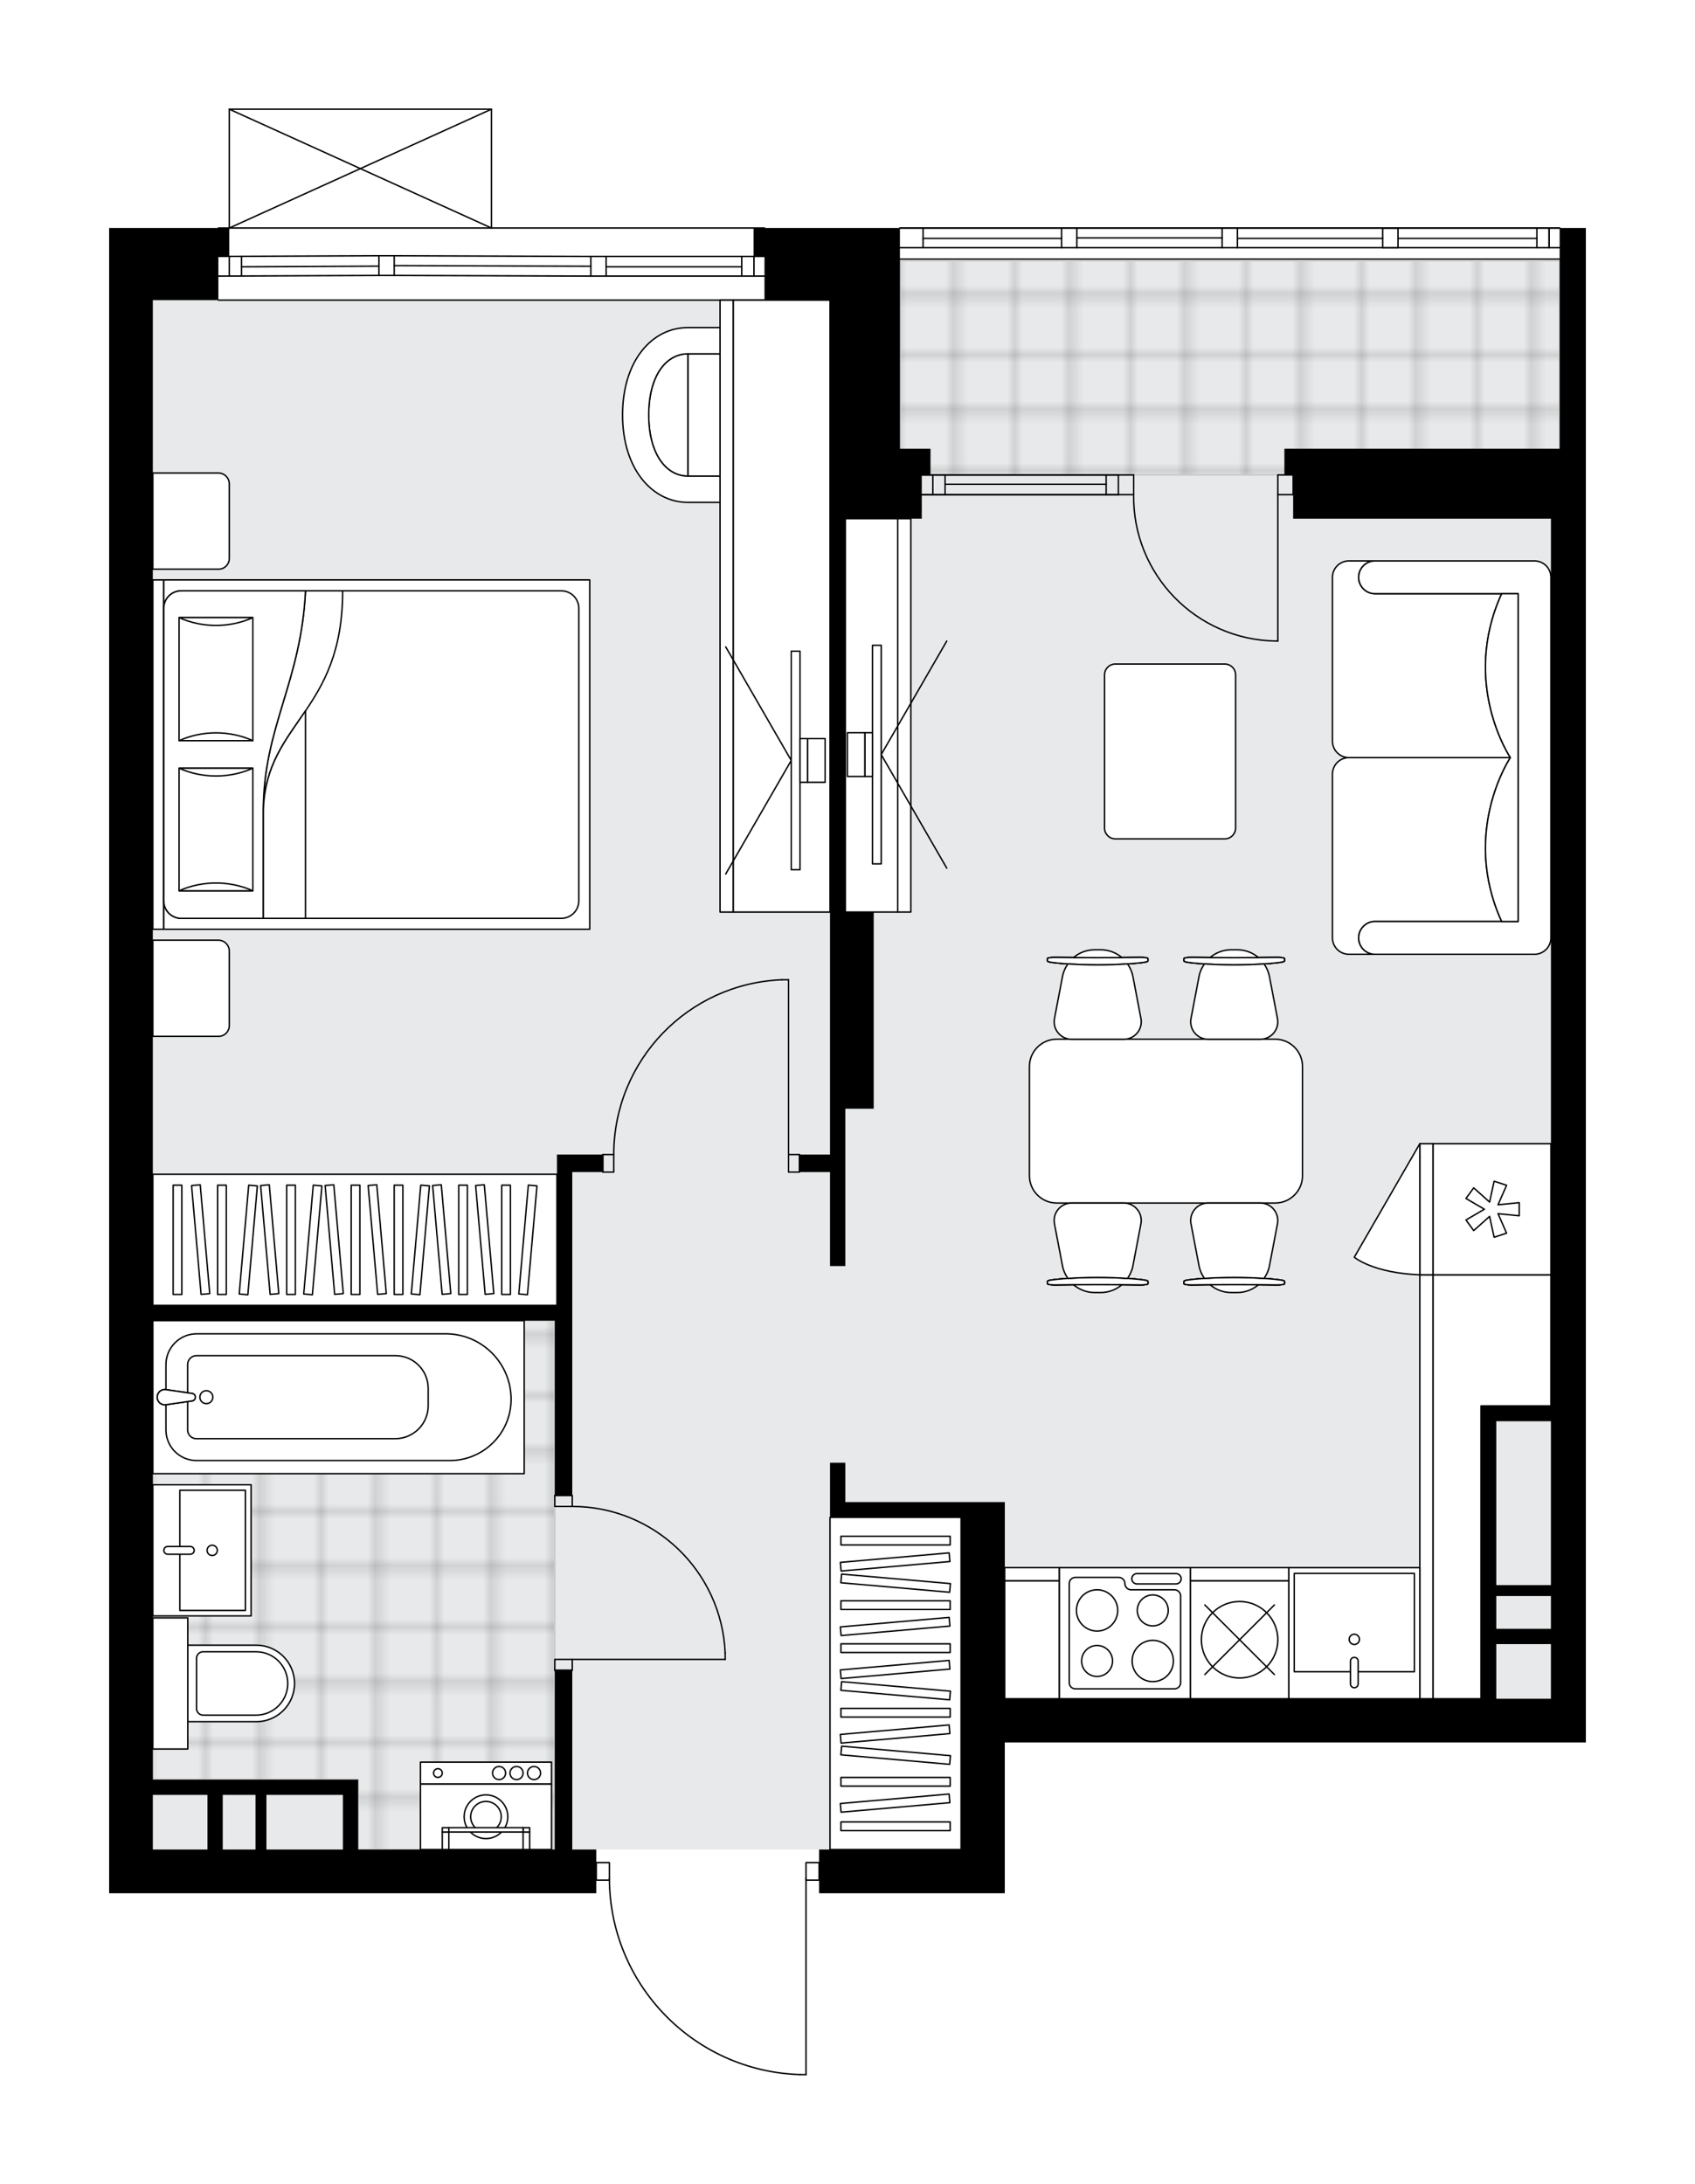 <svg xmlns="http://www.w3.org/2000/svg" xmlns:xlink="http://www.w3.org/1999/xlink" height="2000px" id="Layer_1" style="enable-background:new 0 0 1552.95 2000;" version="1.1" viewBox="0 0 1552.95 2000" width="1552.95px" x="0px" y="0px" xml:space="preserve">
<style type="text/css">
	.st0{fill:none;}
	.st1{opacity:0.25;fill:none;stroke:#070606;stroke-width:0.4;stroke-miterlimit:10;}
	.st2{fill:#FFFFFF;}
	.st3{fill:#E7E9EA;}
	.st4{fill:url(#SVGID_1_);stroke:#C8C8C8;stroke-width:1.3;stroke-miterlimit:10;}
	
		.st5{fill:url(#SVGID_00000133496633771146158800000018100327307443342977_);stroke:#C8C8C8;stroke-width:1.3;stroke-miterlimit:10;}
	.st6{fill:none;stroke:#000000;stroke-width:1.3;stroke-linecap:round;stroke-linejoin:round;stroke-miterlimit:10;}
	.st7{fill:#FFFFFF;stroke:#000000;stroke-width:1.3;stroke-linecap:round;stroke-linejoin:round;stroke-miterlimit:10;}
	.st8{fill:none;stroke:#000000;stroke-width:1.3;stroke-linecap:round;stroke-linejoin:round;}
	.st9{fill:none;stroke:#000000;stroke-width:1.3;stroke-linecap:round;stroke-linejoin:round;stroke-dasharray:10.102,10.102;}
	.st10{fill:none;stroke:#000000;stroke-width:1.3;stroke-linecap:round;stroke-linejoin:round;stroke-dasharray:10.007,10.007;}
	.st11{font-family:'Arial-BoldMT';}
	.st12{font-size:104.899px;}
	.st13{font-size:88.76px;}
	.st14{font-family:'ArialMT';}
	.st15{font-size:40px;}
</style>
<pattern height="14.57" id="New_Pattern_Swatch_2" patternUnits="userSpaceOnUse" style="overflow:visible;" viewBox="7.49 -22.06 14.57 14.57" width="14.57" x="-223.6" y="0.49">
	<g>
		<rect class="st0" height="14.57" width="14.57" x="7.49" y="-22.06" />
		<g>
			<rect class="st1" height="7.29" width="7.29" x="14.77" y="-7.49" />
		</g>
		<g>
			<rect class="st1" height="7.29" width="7.29" x="0.2" y="-7.49" />
		</g>
		<g>
			<rect class="st1" height="7.29" width="7.29" x="22.06" y="-14.77" />
		</g>
		<g>
			<rect class="st1" height="7.29" width="7.29" x="7.49" y="-14.77" />
			<rect class="st1" height="7.29" width="7.29" x="14.77" y="-22.06" />
		</g>
		<g>
			<rect class="st1" height="7.29" width="7.29" x="0.2" y="-22.06" />
		</g>
		<g>
			<rect class="st1" height="7.29" width="7.29" x="22.06" y="-29.35" />
		</g>
		<g>
			<rect class="st1" height="7.29" width="7.29" x="7.49" y="-29.35" />
		</g>
	</g>
</pattern>
<path class="st2" d="M1452.95,208.84v202.14v24.02v180.13v740.52v240.17h-32.02h-360.25h-140.1v138.1h-40.03H750.46  v-11.36c0,0,0,0,0,0H739.1V1900c0,0.36-0.29,0.65-0.65,0.65h-5.25c0,0,0,0,0,0c-0.01,0-0.01,0-0.02,0  c-47.28-1.4-91.46-20.86-124.41-54.8c-32.33-33.3-50.39-76.99-51.07-123.31h-11.39h0v11.36H140.03H100v-180.13v-448.31V925.34  V475.02V234.85v-18.01v-6v-2h99.42c0-0.36,0.29-0.65,0.65-0.65h9.36V100c0,0,0,0,0-0.01c0-0.05,0.02-0.09,0.03-0.14  c0.01-0.04,0.01-0.08,0.03-0.12c0,0,0-0.01,0-0.01c0.01-0.03,0.04-0.05,0.06-0.08c0.03-0.04,0.05-0.09,0.09-0.12  c0.03-0.03,0.07-0.05,0.1-0.07c0.04-0.02,0.07-0.05,0.11-0.07c0.05-0.02,0.09-0.02,0.14-0.03c0.03-0.01,0.06-0.02,0.1-0.02h240.17  c0.04,0,0.07,0.02,0.1,0.02c0.05,0.01,0.09,0.01,0.13,0.03c0.04,0.02,0.07,0.04,0.11,0.07c0.03,0.02,0.07,0.04,0.1,0.07  c0.04,0.03,0.06,0.08,0.09,0.12c0.02,0.03,0.04,0.05,0.06,0.08c0,0,0,0.01,0,0.01c0.02,0.04,0.02,0.08,0.03,0.12  c0.01,0.05,0.03,0.09,0.03,0.14c0,0,0,0,0,0.01v108.19h249.53c0.36,0,0.65,0.29,0.65,0.65h21.67h77.75h23.37  c0-0.36,0.29-0.65,0.65-0.65h148.1h14.01h133.09h14.01h133.09h14.01h148.1c0.36,0,0.65,0.29,0.65,0.65H1452.95z" id="background" />
<g id="floor">
	<polygon class="st3" points="1428.93,238.86 824.51,238.86 824.51,274.88 140.03,274.88 140.03,1034.22 140.03,1555.78    140.03,1693.88 880.55,1693.88 880.55,1555.78 1420.92,1555.78 1420.92,410.98 1428.93,410.98  " />
	<pattern id="SVGID_1_" patternTransform="matrix(7.061 0 0 7.061 42173.992 31619.283)" xlink:href="#New_Pattern_Swatch_2">
	</pattern>
	<polygon class="st4" points="204.07,1209.54 140.03,1209.54 140.03,1629.83 328.16,1629.83 328.16,1693.88 508.29,1693.88    508.29,1629.83 508.29,1209.54  " />
	
		<pattern id="SVGID_00000124854672924127446220000002616674077161690265_" patternTransform="matrix(7.061 0 0 7.061 42173.992 31619.283)" xlink:href="#New_Pattern_Swatch_2">
	</pattern>
	
		<rect height="196.14" style="fill:url(#SVGID_00000124854672924127446220000002616674077161690265_);stroke:#C8C8C8;stroke-width:1.3;stroke-miterlimit:10;" width="604.42" x="824.51" y="238.86" />
	<g>
		<path d="M1428.93,208.84v202.14h-202.19h-49.98v24.02h8.01v40.03h236.17v140.1v672.47h-50.03h-14.01v134.09v70.05v14.01v50.03    h-130.14h-166.06h-140.1v-180.13h-29.84h-10.19H774.47v-36.03h-14.01v36.03v14.01h120.08v166.12v40.03v98.07H750.46v40.03h130.09    h40.03v-138.1h140.1h360.25h32.02v-240.17V615.12V434.99v-24.02V208.84H1428.93z M1420.92,1555.78h-50.03v-50.03h50.03V1555.78z     M1420.92,1491.73h-50.03v-30.02h50.03V1491.73z M1420.92,1451.71h-50.03v-30.02V1301.6h50.03v54.04V1451.71z" />
		<path d="M510.29,1073.44v122.09H218.74h-78.71v-90.06V925.34V475.02V274.88h60.04v-40.03h10.01v-18.01v-8.01H100v2v6v18.01v240.17    v450.32v180.13v448.31v180.13h40.03h406.28v-40.03H524.3v-164.11h-16.01v164.11H328.16v-64.04h-14.01H204.07h-64.04v-76.05    v-344.24h368.26v160.11h16.01v-160.11v-14.01v-122.09h28.02v-16.01h-42.03V1073.44z M314.15,1643.84v50.04H244.1v-50.04H314.15z     M234.09,1643.84v50.04h-15.35h-14.67v-50.04H234.09z M190.06,1643.84v50.04h-50.03v-50.04H190.06z" />
		<polygon points="760.46,835.27 760.46,1015.4 760.46,1057.43 732.44,1057.43 732.44,1073.44 760.46,1073.44 760.46,1159.5     774.47,1159.5 774.47,1015.4 800.49,1015.4 800.49,835.27 774.47,835.27 774.47,475.02 800.49,475.02 844.52,475.02     844.52,434.99 852.53,434.99 852.53,410.98 824.51,410.98 824.51,208.84 800.49,208.84 722.74,208.84 690.41,208.84     690.41,216.84 690.41,234.85 700.42,234.85 700.42,274.88 760.46,274.88 760.46,475.02   " />
	</g>
	<g id="ARC_00000102504551096460037430000012830489312050831265_">
		<path class="st6" d="M1170.75,587.1c-0.66,0-1.31-0.01-1.97-0.01c-72.96-1.09-131.22-61.12-130.13-134.08" />
	</g>
	<g id="LINE_00000078010895711625046230000005958664560674448821_">
		<line class="st6" x1="1170.75" x2="1170.75" y1="453.01" y2="587.1" />
	</g>
	<g id="LINE_00000126298862640530240080000000553090586446311571_">
		<line class="st6" x1="1024.65" x2="1038.66" y1="453.01" y2="453.01" />
	</g>
	<g id="LINE_00000100349220166453197970000018311753635829592192_">
		<line class="st6" x1="1038.66" x2="1038.66" y1="453.01" y2="434.99" />
	</g>
	<g id="LINE_00000070115230703939378540000004462850336354813824_">
		<line class="st6" x1="1038.66" x2="1024.65" y1="434.99" y2="434.99" />
	</g>
	<g id="LINE_00000062885706804461109440000001109805542125295746_">
		<line class="st6" x1="1184.76" x2="1170.75" y1="434.99" y2="434.99" />
	</g>
	<g id="LINE_00000078736805825804773720000016835894681345225146_">
		<line class="st6" x1="1170.75" x2="1170.75" y1="434.99" y2="453.01" />
	</g>
	<g id="LINE_00000145750639312091300840000012593040216234908045_">
		<line class="st6" x1="1170.75" x2="1184.76" y1="453.01" y2="453.01" />
	</g>
	<g id="LINE_00000080204401785148568850000009153183521218244031_">
		<line class="st6" x1="1184.76" x2="1184.76" y1="434.99" y2="453.01" />
	</g>
	<g id="LWPOLYLINE_00000111192138822773047140000004673496963368313230_">
		<rect class="st6" height="16.01" width="10.01" x="722.44" y="1057.43" />
	</g>
	<g id="LWPOLYLINE_00000145045278821333430250000012611423392614127774_">
		<rect class="st6" height="16.01" width="10.01" x="552.32" y="1057.43" />
	</g>
	<g id="LINE_00000058546852344342167450000016890328867066501506_">
		<line class="st6" x1="732.44" x2="732.44" y1="1057.43" y2="1073.44" />
	</g>
	<g id="LINE_00000056393430628246309840000015375817719196686776_">
		<line class="st6" x1="552.32" x2="552.32" y1="1057.43" y2="1073.44" />
	</g>
	<g id="LINE_00000172404616333865366560000013832962137937282186_">
		<line class="st6" x1="722.44" x2="722.44" y1="1057.43" y2="897.32" />
	</g>
	<g id="LINE_00000057828617618199272850000003329353318512358320_">
		<line class="st6" x1="716.43" x2="722.44" y1="897.32" y2="897.32" />
	</g>
	<g id="ARC_00000042012658142738652910000012771307430326569910_">
		<path class="st6" d="M562.32,1057.43c0.04-86.09,68.08-156.78,154.11-160.11" />
	</g>
	<g id="LWPOLYLINE_00000057118041086166545980000014873166514713566876_">
		<rect class="st6" height="10.01" width="16.01" x="508.29" y="1519.75" />
	</g>
	<g id="LWPOLYLINE_00000129895268968759228070000009860086359476020106_">
		<rect class="st6" height="10.01" width="16.01" x="508.29" y="1369.65" />
	</g>
	<g id="LINE_00000000916675322678011750000000579816532411484304_">
		<line class="st6" x1="524.3" x2="508.29" y1="1529.76" y2="1529.76" />
	</g>
	<g id="LINE_00000082350914274623055410000009240286906574893449_">
		<line class="st6" x1="524.3" x2="508.29" y1="1369.65" y2="1369.65" />
	</g>
	<g id="LINE_00000104668965105959558110000011751475150170021540_">
		<line class="st6" x1="524.3" x2="664.4" y1="1519.75" y2="1519.75" />
	</g>
	<g id="ARC_00000172411568810342843740000016733898431593822357_">
		<path class="st6" d="M524.3,1379.66c75.04,0.05,136.76,59.13,140.1,134.09" />
	</g>
	<g id="LINE_00000044136769744167791910000011811175504484134587_">
		<line class="st6" x1="664.4" x2="664.4" y1="1519.75" y2="1513.75" />
	</g>
	<g id="LWPOLYLINE_00000170993520802475228840000018043337475690690969_">
		<rect class="st6" height="16.01" width="12.01" x="546.31" y="1705.88" />
	</g>
	<g id="LWPOLYLINE_00000074440121596505634990000007136177012667108759_">
		<rect class="st6" height="16.01" width="12.01" x="738.45" y="1705.88" />
	</g>
	<g id="LWPOLYLINE_00000122708919200433301680000007921813706888570037_">
		<path class="st6" d="M733.2,1900c-97.41-2.88-174.88-82.68-174.88-180.13" />
	</g>
	<g id="LINE_00000059993326149745509980000004139258537238734981_">
		<line class="st6" x1="738.45" x2="738.45" y1="1719.87" y2="1900" />
	</g>
	<g id="LINE_00000128460160450698703890000014103516561769247164_">
		<line class="st6" x1="738.45" x2="733.2" y1="1900" y2="1900" />
	</g>
	<g id="LINE_00000059283701237663570490000007246468362962508733_">
		<line class="st6" x1="1024.65" x2="844.52" y1="453.01" y2="453.01" />
	</g>
	<g id="LINE_00000136385328914057913930000011384238253839402657_">
		<line class="st6" x1="1024.65" x2="844.52" y1="434.99" y2="434.99" />
	</g>
	<g id="LINE_00000010276866828812227340000008354268526734593173_">
		<line class="st6" x1="1013.44" x2="865.88" y1="443.51" y2="443.51" />
	</g>
	<g id="LINE_00000183243073936387703690000015355946244340608897_">
		<line class="st6" x1="854.67" x2="854.67" y1="453.01" y2="434.99" />
	</g>
	<g id="LINE_00000068663385019126616100000008494426640271263678_">
		<line class="st6" x1="1013.44" x2="1013.44" y1="453.01" y2="434.99" />
	</g>
	<g id="LINE_00000061450861990291096190000003745190486319528345_">
		<line class="st6" x1="1024.65" x2="844.52" y1="453.01" y2="453.01" />
	</g>
	<g id="LINE_00000173162440129631274130000016719400275228399788_">
		<line class="st6" x1="844.52" x2="1024.65" y1="434.99" y2="434.99" />
	</g>
	<g id="LINE_00000066515893483513997230000001125832949939068840_">
		<line class="st6" x1="865.88" x2="865.88" y1="453.02" y2="435.01" />
	</g>
	<g id="LINE_00000112614779691043917090000017877022899608242364_">
		<line class="st6" x1="1024.65" x2="1024.65" y1="453.01" y2="434.99" />
	</g>
	<g id="LINE_00000142896068485187963520000002607764058742153134_">
		<line class="st6" x1="700.42" x2="200.07" y1="274.88" y2="274.88" />
	</g>
	<g id="LINE_00000058574617035406103850000004111227936861033888_">
		<line class="st6" x1="690.77" x2="690.77" y1="252.87" y2="234.85" />
	</g>
	<g id="LINE_00000125579868238512056720000015748221070928691348_">
		<line class="st6" x1="210.08" x2="210.08" y1="252.87" y2="234.85" />
	</g>
	<g id="LINE_00000111171312314649317650000012472781106993774770_">
		<line class="st6" x1="555.32" x2="679.56" y1="244.36" y2="244.36" />
	</g>
	<g id="LINE_00000089553712518056117700000011576816182675621553_">
		<line class="st6" x1="221.29" x2="347.17" y1="244.36" y2="243.76" />
	</g>
	<g id="LINE_00000020378649106576051530000006816728502189855157_">
		<line class="st6" x1="221.29" x2="221.29" y1="234.85" y2="252.87" />
	</g>
	<g id="LINE_00000129906004320582961950000017576604894108293255_">
		<line class="st6" x1="690.77" x2="690.77" y1="252.87" y2="234.85" />
	</g>
	<g id="LINE_00000121984217672989896790000011431723593280827053_">
		<line class="st6" x1="679.56" x2="679.56" y1="234.85" y2="252.87" />
	</g>
	<g id="LINE_00000048474746378720607860000000629732629186771336_">
		<line class="st6" x1="541.31" x2="541.31" y1="252.87" y2="234.85" />
	</g>
	<g id="LINE_00000158016338927936461330000000073920933037479094_">
		<line class="st6" x1="541.31" x2="555.32" y1="234.85" y2="234.85" />
	</g>
	<g id="LINE_00000044886276617818897470000008409693797106509758_">
		<line class="st6" x1="555.32" x2="555.32" y1="234.85" y2="252.87" />
	</g>
	<g id="LINE_00000013903360772223513700000013125519796663284643_">
		<line class="st6" x1="555.32" x2="541.31" y1="252.87" y2="252.87" />
	</g>
	<g id="LINE_00000144330743593703989590000004485457903662355639_">
		<line class="st6" x1="200.07" x2="700.42" y1="208.84" y2="208.84" />
	</g>
	<g id="LINE_00000069396418627367212230000010487820914304520868_">
		<line class="st6" x1="347.17" x2="347.17" y1="252.26" y2="234.25" />
	</g>
	<g id="LINE_00000171694056867946801080000005404929216896707763_">
		<line class="st6" x1="347.17" x2="361.18" y1="234.25" y2="234.25" />
	</g>
	<g id="LINE_00000054239364478500756950000018056502681750417850_">
		<line class="st6" x1="361.18" x2="361.18" y1="234.25" y2="252.26" />
	</g>
	<g id="LINE_00000133530928445088458310000000611260743375141547_">
		<line class="st6" x1="361.18" x2="347.17" y1="252.26" y2="252.26" />
	</g>
	<g id="LINE_00000009589550935388978990000011654097611442721938_">
		<line class="st6" x1="361.18" x2="541.31" y1="243.26" y2="243.86" />
	</g>
	<g id="LWPOLYLINE_00000057851733321884045950000001103160961364021889_">
		<line class="st6" x1="347.17" x2="200.07" y1="252.26" y2="252.87" />
	</g>
	<g id="LWPOLYLINE_00000152258707632332478070000005943933531824323488_">
		<line class="st6" x1="361.18" x2="541.31" y1="252.26" y2="252.87" />
	</g>
	<g id="LWPOLYLINE_00000024717670323697626540000014958878709909769625_">
		<line class="st6" x1="555.32" x2="700.42" y1="252.87" y2="252.87" />
	</g>
	<g id="LWPOLYLINE_00000163765678393038354950000003643739511944314270_">
		<line class="st6" x1="347.17" x2="200.07" y1="234.25" y2="234.85" />
	</g>
	<g id="LWPOLYLINE_00000035495632008531367110000014481723930269520004_">
		<line class="st6" x1="361.18" x2="541.31" y1="234.25" y2="234.85" />
	</g>
	<g id="LWPOLYLINE_00000087398856099441910050000014817522836175094184_">
		<line class="st6" x1="555.32" x2="700.42" y1="234.85" y2="234.85" />
	</g>
	<g id="LINE_00000088114440317020636000000018370168379480658087_">
		<line class="st6" x1="1428.93" x2="824.51" y1="237.26" y2="237.26" />
	</g>
	<g id="LINE_00000114782907738582086880000010600027711504489918_">
		<line class="st6" x1="1419.28" x2="1419.28" y1="226.85" y2="208.84" />
	</g>
	<g id="LINE_00000073721081831042053200000000982199920330581888_">
		<line class="st6" x1="1280.83" x2="1408.07" y1="218.34" y2="218.34" />
	</g>
	<g id="LINE_00000083048706275106989610000001402353630564923821_">
		<line class="st6" x1="845.72" x2="972.61" y1="218.34" y2="218.34" />
	</g>
	<g id="LINE_00000025404124509985386260000012804940531950248836_">
		<line class="st6" x1="845.72" x2="845.72" y1="208.84" y2="226.85" />
	</g>
	<g id="LINE_00000163757027525482574930000013847692816763401406_">
		<line class="st6" x1="1419.28" x2="1419.28" y1="226.85" y2="208.84" />
	</g>
	<g id="LINE_00000049926491219979561570000000470968273417622957_">
		<line class="st6" x1="1408.07" x2="1408.07" y1="208.84" y2="226.85" />
	</g>
	<g id="LINE_00000148657066097004326380000003944273864472523454_">
		<line class="st6" x1="1119.71" x2="1119.71" y1="226.85" y2="208.84" />
	</g>
	<g id="LINE_00000080910529999857257940000016980369708675395734_">
		<line class="st6" x1="1119.71" x2="1133.72" y1="208.84" y2="208.84" />
	</g>
	<g id="LINE_00000098215051989657938670000012671284583667380119_">
		<line class="st6" x1="1133.72" x2="1133.72" y1="208.84" y2="226.85" />
	</g>
	<g id="LINE_00000045584678733813759950000004929747015131105962_">
		<line class="st6" x1="1133.72" x2="1119.71" y1="226.85" y2="226.85" />
	</g>
	<g id="LINE_00000026869881637290779030000014059965248227492281_">
		<line class="st6" x1="824.51" x2="1428.93" y1="208.84" y2="208.84" />
	</g>
	<g id="LINE_00000029015052313178542790000012199343972039968182_">
		<line class="st6" x1="972.61" x2="972.61" y1="226.85" y2="208.84" />
	</g>
	<g id="LINE_00000004505213285837726630000011784175028321658241_">
		<line class="st6" x1="972.61" x2="986.62" y1="208.84" y2="208.84" />
	</g>
	<g id="LINE_00000032612321161003720040000015633082948472326335_">
		<line class="st6" x1="986.62" x2="986.62" y1="208.84" y2="226.85" />
	</g>
	<g id="LINE_00000022559957958981572620000003218630226804243100_">
		<line class="st6" x1="986.62" x2="972.61" y1="226.85" y2="226.85" />
	</g>
	<g id="LINE_00000155836631012333601990000007673915752149648262_">
		<line class="st6" x1="986.62" x2="1119.71" y1="217.84" y2="217.84" />
	</g>
	<g id="LWPOLYLINE_00000052101308084706861530000000602592945913008790_">
		<line class="st6" x1="972.61" x2="824.51" y1="226.85" y2="226.85" />
	</g>
	<g id="LWPOLYLINE_00000042711471341100151740000017950952930707242369_">
		<line class="st6" x1="986.62" x2="1119.71" y1="226.85" y2="226.85" />
	</g>
	<g id="LWPOLYLINE_00000148659502726936129260000003991111614917940414_">
		<line class="st6" x1="1133.72" x2="1428.93" y1="226.85" y2="226.85" />
	</g>
	<g id="LWPOLYLINE_00000149383704638650695250000001905910524251393193_">
		<line class="st6" x1="972.61" x2="824.51" y1="208.84" y2="208.84" />
	</g>
	<g id="LWPOLYLINE_00000100375883065352806140000009472613132149703061_">
		<line class="st6" x1="986.62" x2="1119.71" y1="208.84" y2="208.84" />
	</g>
	<g id="LWPOLYLINE_00000097487815872023923670000015861372232313183908_">
		<line class="st6" x1="1133.72" x2="1428.93" y1="208.84" y2="208.84" />
	</g>
	<g id="LINE_00000137132519737140168110000017862691284304083077_">
		<line class="st6" x1="1266.82" x2="1266.82" y1="226.85" y2="208.84" />
	</g>
	<g id="LINE_00000176740293545637014440000002262066762366420924_">
		<line class="st6" x1="1266.82" x2="1280.83" y1="208.84" y2="208.84" />
	</g>
	<g id="LINE_00000082366623461157938930000016586767779501957518_">
		<line class="st6" x1="1280.83" x2="1280.83" y1="208.84" y2="226.85" />
	</g>
	<g id="LINE_00000070822639796020807560000006328623188521943740_">
		<line class="st6" x1="1280.83" x2="1266.82" y1="226.85" y2="226.85" />
	</g>
	<g id="LINE_00000026155660345478128800000017971635745084650908_">
		<line class="st6" x1="1133.72" x2="1266.82" y1="218.34" y2="218.34" />
	</g>
	<g id="LINE_00000128457131280023132140000010161794673966249115_">
		<line class="st6" x1="210.08" x2="450.25" y1="100" y2="100" />
	</g>
	<g id="LINE_00000017487659811251408580000018376465326298170031_">
		<line class="st6" x1="450.25" x2="450.25" y1="100" y2="208.84" />
	</g>
	<g id="LINE_00000094601040462355570710000009418362616302144436_">
		<line class="st6" x1="210.08" x2="210.08" y1="208.84" y2="100" />
	</g>
	<g id="LWPOLYLINE_00000158748684663127875540000004350844979987442823_">
		<line class="st6" x1="450.25" x2="210.08" y1="208.84" y2="100" />
	</g>
	<g id="LWPOLYLINE_00000106842509298456080750000007484110448071548814_">
		<line class="st6" x1="210.08" x2="450.25" y1="208.84" y2="100" />
	</g>
</g>
<g id="mebel">
	<g>
		<path class="st7" d="M1259.81,843.95L1259.81,843.95c-8.29,0-15.01,6.72-15.01,15.01v0c0,8.29,6.72,15.01,15.01,15.01l0,0h-23.96    c-8.32,0-15.07-6.75-15.07-15.07V708.93c0-8.3,6.79-15.08,15.08-15.08l147.94,0c0,0-45.54,67.69-7.98,150.1H1259.81z" />
		<path class="st7" d="M1259.81,543.74L1259.81,543.74c-8.29,0-15.01-6.72-15.01-15.01v0c0-8.29,6.72-15.01,15.01-15.01l0,0h-23.96    c-8.32,0-15.07,6.75-15.07,15.07v149.98c0,8.3,6.79,15.08,15.08,15.08l147.94,0c0,0-45.54-67.69-7.98-150.1H1259.81z" />
		<path class="st7" d="M1405.91,873.97h-146.1c-8.29,0-15.01-6.72-15.01-15.01l0,0c0-8.29,6.72-15.01,15.01-15.01h131.09V543.74    h-131.09c-8.29,0-15.01-6.72-15.01-15.01v0c0-8.29,6.72-15.01,15.01-15.01h146.1c8.29,0,15.01,6.72,15.01,15.01v330.23    C1420.92,867.22,1414.17,873.97,1405.91,873.97z" />
		<path class="st7" d="M1375.83,543.74c-37.56,82.41,7.98,150.1,7.98,150.1v0.01c0,0-45.54,67.69-7.98,150.1h15.08V543.74    L1375.83,543.74z" />
	</g>
	<g>
		<path class="st7" d="M1168.32,1101.79H968.18c-13.82,0-25.02-11.2-25.02-25.02V976.76c0-13.82,11.2-25.02,25.02-25.02h200.14    c13.82,0,25.02,11.2,25.02,25.02v100.02C1193.34,1090.59,1182.14,1101.79,1168.32,1101.79z" />
		<g>
			<g id="LINE_00000049212444527393701750000010685695210357665184_">
				<path class="st7" d="M1047.32,881.44c-24.23,3.04-59,3.04-83.23,0c-2.8-0.35-4.42-0.88-4.42-1.43v-0.14v-1.98      c0-0.6,3.14-1.08,7-1.08c25.95,0.41,52.1,0.41,78.05,0c3.87,0,7,0.48,7,1.08v1.98V880      C1051.74,880.56,1050.12,881.09,1047.32,881.44z" />
			</g>
			<g id="LINE_00000115508935067868653080000015570435445437305473_">
				<path class="st7" d="M1047.32,881.44c-24.23,3.04-59,3.04-83.23,0c-2.8-0.35-4.42-0.88-4.42-1.43v-0.14v-1.98      c0-0.6,3.14-1.08,7-1.08c25.95,0.41,52.1,0.41,78.05,0c3.87,0,7,0.48,7,1.08v1.98V880      C1051.74,880.56,1050.12,881.09,1047.32,881.44z" />
			</g>
			<g id="LINE_00000021840022242150151500000005633654612648977343_">
				<path class="st7" d="M1047.32,881.44c-24.23,3.04-59,3.04-83.23,0c-2.8-0.35-4.42-0.88-4.42-1.43v-0.14v-1.98      c0-0.6,3.14-1.08,7-1.08c25.95,0.41,52.1,0.41,78.05,0c3.87,0,7,0.48,7,1.08v1.98V880      C1051.74,880.56,1050.12,881.09,1047.32,881.44z" />
			</g>
			<path class="st7" d="M1027.83,876.94c-5.27-4.45-12.04-7.11-19.36-7.11h-5.52c-7.32,0-14.09,2.66-19.36,7.11     C998.34,877.08,1013.08,877.08,1027.83,876.94z" />
			<path class="st7" d="M1037.96,894.23c-0.81-4.25-2.58-8.09-4.93-11.46c-17.37,1.22-37.27,1.22-54.63,0     c-2.35,3.37-4.12,7.21-4.93,11.46l-7.36,38.57c-1.88,9.87,5.68,19.01,15.73,19.01h47.76c10.05,0,17.61-9.14,15.73-19.01     L1037.96,894.23z" />
		</g>
		<g>
			<g id="LINE_00000165231388841951748370000002432732337633433272_">
				<path class="st7" d="M1172.41,881.44c-24.23,3.04-59,3.04-83.22,0c-2.8-0.35-4.42-0.88-4.42-1.43v-0.14v-1.98      c0-0.6,3.14-1.08,7-1.08c25.95,0.41,52.1,0.41,78.05,0c3.87,0,7,0.48,7,1.08v1.98V880      C1176.83,880.56,1175.21,881.09,1172.41,881.44z" />
			</g>
			<g id="LINE_00000145027464116855982210000016203123860380775558_">
				<path class="st7" d="M1172.41,881.44c-24.23,3.04-59,3.04-83.22,0c-2.8-0.35-4.42-0.88-4.42-1.43v-0.14v-1.98      c0-0.6,3.14-1.08,7-1.08c25.95,0.41,52.1,0.41,78.05,0c3.87,0,7,0.48,7,1.08v1.98V880      C1176.83,880.56,1175.21,881.09,1172.41,881.44z" />
			</g>
			<g id="LINE_00000090272839049540081050000016738191720198280618_">
				<path class="st7" d="M1172.41,881.44c-24.23,3.04-59,3.04-83.22,0c-2.8-0.35-4.42-0.88-4.42-1.43v-0.14v-1.98      c0-0.6,3.14-1.08,7-1.08c25.95,0.41,52.1,0.41,78.05,0c3.87,0,7,0.48,7,1.08v1.98V880      C1176.83,880.56,1175.21,881.09,1172.41,881.44z" />
			</g>
			<path class="st7" d="M1152.92,876.94c-5.27-4.45-12.04-7.11-19.36-7.11h-5.52c-7.32,0-14.09,2.66-19.36,7.11     C1123.42,877.08,1138.17,877.08,1152.92,876.94z" />
			<path class="st7" d="M1163.04,894.23c-0.81-4.25-2.58-8.09-4.93-11.46c-17.37,1.22-37.27,1.22-54.63,0     c-2.35,3.37-4.12,7.21-4.93,11.46l-7.36,38.57c-1.88,9.87,5.68,19.01,15.73,19.01h47.76c10.05,0,17.61-9.14,15.73-19.01     L1163.04,894.23z" />
		</g>
		<g>
			<g id="LINE_00000116941203407112921010000006348249015270850189_">
				<path class="st7" d="M1089.19,1172.16c24.23-3.04,59-3.04,83.22,0c2.8,0.35,4.42,0.88,4.42,1.43v0.14v1.98      c0,0.6-3.14,1.08-7,1.08c-25.95-0.41-52.1-0.41-78.05,0c-3.87,0-7-0.48-7-1.08v-1.98v-0.14      C1084.77,1173.04,1086.39,1172.51,1089.19,1172.16z" />
			</g>
			<g id="LINE_00000096781859901617139470000011669512892256383392_">
				<path class="st7" d="M1089.19,1172.16c24.23-3.04,59-3.04,83.22,0c2.8,0.35,4.42,0.88,4.42,1.43v0.14v1.98      c0,0.6-3.14,1.08-7,1.08c-25.95-0.41-52.1-0.41-78.05,0c-3.87,0-7-0.48-7-1.08v-1.98v-0.14      C1084.77,1173.04,1086.39,1172.51,1089.19,1172.16z" />
			</g>
			<g id="LINE_00000138563081663258603520000000697050945764651400_">
				<path class="st7" d="M1089.19,1172.16c24.23-3.04,59-3.04,83.22,0c2.8,0.35,4.42,0.88,4.42,1.43v0.14v1.98      c0,0.6-3.14,1.08-7,1.08c-25.95-0.41-52.1-0.41-78.05,0c-3.87,0-7-0.48-7-1.08v-1.98v-0.14      C1084.77,1173.04,1086.39,1172.51,1089.19,1172.16z" />
			</g>
			<path class="st7" d="M1108.68,1176.66c5.27,4.45,12.04,7.11,19.36,7.11h5.52c7.32,0,14.09-2.66,19.36-7.11     C1138.17,1176.53,1123.42,1176.53,1108.68,1176.66z" />
			<path class="st7" d="M1098.55,1159.38c0.81,4.25,2.58,8.09,4.93,11.46c17.37-1.22,37.27-1.22,54.63,0     c2.35-3.37,4.12-7.21,4.93-11.46l7.36-38.57c1.88-9.87-5.68-19.01-15.73-19.01h-47.76c-10.05,0-17.61,9.14-15.73,19.01     L1098.55,1159.38z" />
		</g>
		<g>
			<g id="LINE_00000129922059848156834850000004171372582243441338_">
				<path class="st7" d="M964.1,1172.16c24.23-3.04,59-3.04,83.23,0c2.8,0.35,4.42,0.88,4.42,1.43v0.14v1.98c0,0.6-3.14,1.08-7,1.08      c-25.95-0.41-52.1-0.41-78.05,0c-3.87,0-7-0.48-7-1.08v-1.98v-0.14C959.68,1173.04,961.3,1172.51,964.1,1172.16z" />
			</g>
			<g id="LINE_00000146463772532036700280000004154326422287663501_">
				<path class="st7" d="M964.1,1172.16c24.23-3.04,59-3.04,83.23,0c2.8,0.35,4.42,0.88,4.42,1.43v0.14v1.98c0,0.6-3.14,1.08-7,1.08      c-25.95-0.41-52.1-0.41-78.05,0c-3.87,0-7-0.48-7-1.08v-1.98v-0.14C959.68,1173.04,961.3,1172.51,964.1,1172.16z" />
			</g>
			<g id="LINE_00000164503682021607141080000001863951972158858888_">
				<path class="st7" d="M964.1,1172.16c24.23-3.04,59-3.04,83.23,0c2.8,0.35,4.42,0.88,4.42,1.43v0.14v1.98c0,0.6-3.14,1.08-7,1.08      c-25.95-0.41-52.1-0.41-78.05,0c-3.87,0-7-0.48-7-1.08v-1.98v-0.14C959.68,1173.04,961.3,1172.51,964.1,1172.16z" />
			</g>
			<path class="st7" d="M983.59,1176.66c5.27,4.45,12.04,7.11,19.36,7.11h5.52c7.32,0,14.09-2.66,19.36-7.11     C1013.08,1176.53,998.34,1176.53,983.59,1176.66z" />
			<path class="st7" d="M973.46,1159.38c0.81,4.25,2.58,8.09,4.93,11.46c17.37-1.22,37.27-1.22,54.63,0     c2.35-3.37,4.12-7.21,4.93-11.46l7.36-38.57c1.88-9.87-5.68-19.01-15.73-19.01h-47.76c-10.05,0-17.61,9.14-15.73,19.01     L973.46,1159.38z" />
		</g>
	</g>
	<g>
		
			<rect class="st7" height="370.26" transform="matrix(-1.437359e-10 1 -1 -1.437359e-10 1460.642 810.327)" width="120.08" x="265.12" y="950.36" />
		<g>
			
				<rect class="st7" height="7.95" transform="matrix(-1.347564e-10 1 -1 -1.347564e-10 1599.134 671.835)" width="100.07" x="413.61" y="1131.51" />
			
				<rect class="st7" height="7.95" transform="matrix(-1.347564e-10 1 -1 -1.347564e-10 1559.729 711.24)" width="100.07" x="374.21" y="1131.51" />
			
				<rect class="st7" height="7.95" transform="matrix(-1.347564e-10 1 -1 -1.347564e-10 1500.622 770.347)" width="100.07" x="315.1" y="1131.51" />
			
				<rect class="st7" height="7.95" transform="matrix(-1.350202e-10 1 -1 -1.350202e-10 1461.217 809.752)" width="100.07" x="275.7" y="1131.51" />
			
				<rect class="st7" height="7.95" transform="matrix(-1.347564e-10 1 -1 -1.347564e-10 1402.11 868.86)" width="100.07" x="216.59" y="1131.51" />
			
				<rect class="st7" height="7.95" transform="matrix(-0.087 0.996 -0.996 -0.087 1656.642 752.936)" width="100.07" x="433.32" y="1131.51" />
			
				<rect class="st7" height="7.95" transform="matrix(-0.087 0.996 -0.996 -0.087 1549.544 851.073)" width="100.07" x="334.8" y="1131.51" />
			
				<rect class="st7" height="7.95" transform="matrix(-0.087 0.996 -0.996 -0.087 1442.446 949.211)" width="100.07" x="236.29" y="1131.51" />
			
				<rect class="st7" height="7.95" transform="matrix(0.087 0.996 -0.996 0.087 1536.418 594.263)" width="100.07" x="393.91" y="1131.51" />
			
				<rect class="st7" height="7.95" transform="matrix(0.087 0.996 -0.996 0.087 1500.448 633.518)" width="100.07" x="354.51" y="1131.51" />
			
				<rect class="st7" height="7.95" transform="matrix(0.087 0.996 -0.996 0.087 1446.492 692.4)" width="100.07" x="295.4" y="1131.51" />
			
				<rect class="st7" height="7.95" transform="matrix(0.087 0.996 -0.996 0.087 1410.521 731.655)" width="100.07" x="255.99" y="1131.51" />
			
				<rect class="st7" height="7.95" transform="matrix(-0.087 0.996 -0.996 -0.087 1378.187 1008.093)" width="100.07" x="177.18" y="1131.51" />
			
				<rect class="st7" height="7.95" transform="matrix(0.087 0.996 -0.996 0.087 1356.565 790.538)" width="100.07" x="196.89" y="1131.51" />
			
				<rect class="st7" height="7.95" transform="matrix(-1.346294e-10 1 -1 -1.346294e-10 1338.835 932.135)" width="100.07" x="153.32" y="1131.51" />
			
				<rect class="st7" height="7.95" transform="matrix(-1.347564e-10 1 -1 -1.347564e-10 1298.103 972.867)" width="100.07" x="112.58" y="1131.51" />
			
				<rect class="st7" height="7.95" transform="matrix(0.087 0.996 -0.996 0.087 1298.805 853.572)" width="100.07" x="133.61" y="1131.51" />
		</g>
	</g>
	<g>
		<rect class="st7" height="304.21" width="120.08" x="760.46" y="1389.66" />
		<g>
			<rect class="st7" height="7.95" width="100.07" x="770.47" y="1406.98" />
			<rect class="st7" height="7.95" width="100.07" x="770.47" y="1466.09" />
			<rect class="st7" height="7.95" width="100.07" x="770.47" y="1505.49" />
			<rect class="st7" height="7.95" width="100.07" x="770.47" y="1564.6" />
			
				<rect class="st7" height="7.95" transform="matrix(0.996 0.087 -0.087 0.996 129.53 -65.993)" width="100.07" x="770.47" y="1446.38" />
			
				<rect class="st7" height="7.95" transform="matrix(0.996 0.087 -0.087 0.996 138.115 -65.618)" width="100.07" x="770.47" y="1544.9" />
			
				<rect class="st7" height="7.95" transform="matrix(0.996 -0.087 0.087 0.996 -121.568 76.956)" width="100.07" x="770.47" y="1426.68" />
			
				<rect class="st7" height="7.95" transform="matrix(0.996 -0.087 0.087 0.996 -126.719 77.181)" width="100.07" x="770.47" y="1485.79" />
			
				<rect class="st7" height="7.95" transform="matrix(0.996 -0.087 0.087 0.996 -130.154 77.331)" width="100.07" x="770.47" y="1525.19" />
			
				<rect class="st7" height="7.95" transform="matrix(0.996 0.087 -0.087 0.996 143.267 -65.393)" width="100.07" x="770.47" y="1604" />
			
				<rect class="st7" height="7.95" transform="matrix(0.996 -0.087 0.087 0.996 -135.305 77.555)" width="100.07" x="770.47" y="1584.3" />
			<rect class="st7" height="7.95" width="100.07" x="770.47" y="1627.87" />
			<rect class="st7" height="7.95" width="100.07" x="770.47" y="1668.61" />
			
				<rect class="st7" height="7.95" transform="matrix(0.996 -0.087 0.087 0.996 -140.82 77.796)" width="100.07" x="770.47" y="1647.58" />
		</g>
	</g>
	<g>
		<g>
			
				<rect class="st7" height="48.03" transform="matrix(-8.506458e-11 1 -1 -8.506458e-11 1453.638 -143.34)" width="360.25" x="618.36" y="631.13" />
			
				<rect class="st7" height="12.01" transform="matrix(-8.819452e-11 1 -1 -8.819452e-11 1483.658 -173.361)" width="360.25" x="648.38" y="649.14" />
		</g>
		<g>
			<g>
				<g id="LINE_00000169536668916743223400000009939662986639947914_">
					<line class="st7" x1="807.36" x2="867.41" y1="691.08" y2="587.09" />
				</g>
				<g id="LINE_00000066505269925343637300000011594813719127874229_">
					<line class="st7" x1="807.36" x2="867.41" y1="691.08" y2="795.08" />
				</g>
			</g>
			
				<rect class="st7" height="200.14" transform="matrix(-1 -4.328461e-11 4.328461e-11 -1 1606.721 1382.167)" width="8.01" x="799.36" y="591.01" />
			<rect class="st7" height="40.03" width="7" x="792.35" y="671.07" />
			
				<rect class="st7" height="40.03" transform="matrix(-1 -4.896495e-11 4.896495e-11 -1 1568.695 1382.167)" width="16.01" x="776.34" y="671.07" />
		</g>
	</g>
	<g>
		<polygon class="st7" points="1312.85,1167.51 1312.85,1555.78 1356.88,1555.78 1356.88,1287.59 1420.92,1287.59 1420.92,1167.51       " />
		
			<rect class="st7" height="12.01" transform="matrix(-4.697061e-11 1 -1 -4.697061e-11 2668.488 54.798)" width="388.27" x="1112.71" y="1355.64" />
	</g>
	<g>
		
			<rect class="st7" height="108.08" transform="matrix(-1 -2.155273e-10 2.155273e-10 -1 1891.087 3003.482)" width="50.12" x="920.49" y="1447.7" />
		
			<rect class="st7" height="12.01" transform="matrix(-1 -2.155273e-10 2.155273e-10 -1 1891.087 2883.398)" width="50.12" x="920.49" y="1435.69" />
	</g>
	<g>
		<path class="st7" d="M210.08,939.31v-68.24c0-5.53-4.48-10.01-10.01-10.01h-60.04v88.06h60.23    C205.68,949.13,210.08,944.73,210.08,939.31z" />
		<path class="st7" d="M210.08,511.46v-68.24c0-5.53-4.48-10.01-10.01-10.01h-60.04v88.06h60.23    C205.68,521.28,210.08,516.89,210.08,511.46z" />
		<g>
			
				<rect class="st7" height="10.01" transform="matrix(2.694225e-10 -1 1 2.694225e-10 -546.052 836.115)" width="319.95" x="-14.94" y="686.08" />
			
				<rect class="st7" height="390.27" transform="matrix(2.693430e-10 -1 1 2.693430e-10 -345.911 1036.255)" width="319.95" x="185.2" y="495.95" />
			<path class="st7" d="M150.04,825.04V557.13c0-8.84,7.17-16.01,16.01-16.01h348.24c8.84,0,16.01,7.17,16.01,16.01v267.91     c0,8.84-7.17,16.01-16.01,16.01H166.05C157.2,841.05,150.04,833.88,150.04,825.04z" />
			<path class="st7" d="M279.89,541.12c-4.1,83.68-38.58,125.15-38.61,200.51c2.73-80.63,72.79-89.23,72.64-200.51L279.89,541.12z" />
			<g>
				<path class="st7" d="M279.89,541.12c-4.1,83.68-38.58,125.15-38.61,200.51l0,99.43h-75.23c-8.84,0-16.01-7.17-16.01-16.01      V557.13c0-8.84,7.17-16.01,16.01-16.01L279.89,541.12L279.89,541.12z" />
			</g>
			
				<rect class="st7" height="67.58" transform="matrix(2.694903e-10 -1 1 2.694903e-10 -561.827 957.562)" width="112.28" x="141.73" y="725.9" />
			<path class="st7" d="M231.66,703.56c-21.23,9.51-46.35,9.51-67.58,0H231.66z" />
			<path class="st7" d="M164.08,815.83c21.23-9.51,46.35-9.51,67.58,0H164.08z" />
			
				<rect class="st7" height="67.58" transform="matrix(2.693673e-10 -1 1 2.693673e-10 -424.115 819.85)" width="112.71" x="141.51" y="588.19" />
			<path class="st7" d="M231.66,565.63c-21.23,9.55-46.35,9.55-67.58,0H231.66z" />
			<path class="st7" d="M164.08,678.34c21.23-9.55,46.35-9.55,67.58,0L164.08,678.34z" />
			<g>
				<path class="st7" d="M241.28,741.62v99.43h38.61V651.07C261.67,677.99,242.67,700.39,241.28,741.62z" />
			</g>
		</g>
	</g>
	<g>
		<g>
			<g>
				<path class="st7" d="M730.39,339v82.1c0,8.26-6.7,14.96-14.96,14.96h-85.21V324.04h85.21      C723.69,324.04,730.39,330.74,730.39,339z" />
				<path class="st7" d="M630.22,436.07c-19.44,0-35.87-19.56-35.87-56.04s16.22-55.99,35.87-55.99V436.07z" />
				<path class="st7" d="M630.22,300.02c-32.78,0-59.84,30.27-59.84,80.01s27.41,80.06,59.84,80.06h85.16v-24.02h-85.16      c-19.44,0-35.87-19.56-35.87-56.04s16.22-55.99,35.87-55.99h85.16v-24.02H630.22z" />
			</g>
		</g>
		<g>
			<g>
				
					<rect class="st7" height="88.75" transform="matrix(3.624903e-10 1 -1 3.624903e-10 1271.164 -161.006)" width="560.39" x="435.89" y="510.7" />
				
					<rect class="st7" height="12.01" transform="matrix(2.796215e-10 1 -1 2.796215e-10 1220.782 -110.625)" width="560.39" x="385.51" y="549.07" />
			</g>
			<g>
				<g>
					<g id="LINE_00000056408863547255012740000017813394505894156210_">
						<line class="st7" x1="724.94" x2="664.9" y1="696.46" y2="592.46" />
					</g>
					<g id="LINE_00000146488587451092792840000007769755949374847633_">
						<line class="st7" x1="724.94" x2="664.9" y1="696.46" y2="800.45" />
					</g>
				</g>
				<rect class="st7" height="200.14" width="8.01" x="724.94" y="596.39" />
				
					<rect class="st7" height="40.03" transform="matrix(-1 3.226445e-10 -3.226445e-10 -1 1472.891 1392.916)" width="7" x="732.94" y="676.44" />
				<rect class="st7" height="40.03" width="16.01" x="739.95" y="676.44" />
			</g>
		</g>
	</g>
	<path class="st7" d="M1122.13,768.26h-100.24c-5.48,0-9.92-4.44-9.92-9.92V618.07c0-5.48,4.44-9.92,9.92-9.92h100.24   c5.48,0,9.92,4.44,9.92,9.92v140.27C1132.05,763.82,1127.61,768.26,1122.13,768.26z" />
	<g>
		
			<rect class="st7" height="120.08" transform="matrix(-1 -9.005298e-11 9.005298e-11 -1 2061.286 2991.473)" width="120.08" x="970.6" y="1435.69" />
		<path class="st7" d="M1081.68,1541.05v-79.39c0-3.13-2.54-5.67-5.67-5.67h-39.69c-3.13,0-5.67-2.54-5.67-5.67l0,0    c0-3.13-2.54-5.67-5.67-5.67h-39.69c-3.13,0-5.67,2.54-5.67,5.67v90.73c0,3.13,2.54,5.67,5.67,5.67h90.73    C1079.14,1546.72,1081.68,1544.18,1081.68,1541.05z" />
		<path class="st7" d="M1041.68,1441.18h35.78c2.61,0,4.73,2.12,4.73,4.73l0,0c0,2.61-2.12,4.73-4.73,4.73h-35.78    c-2.61,0-4.73-2.12-4.73-4.73l0,0C1036.95,1443.29,1039.07,1441.18,1041.68,1441.18z" />
		<circle class="st7" cx="1056.16" cy="1521.2" r="18.9" />
		<circle class="st7" cx="1005.13" cy="1474.89" r="18.9" />
		<circle class="st7" cx="1056.16" cy="1474.89" r="14.18" />
		<circle class="st7" cx="1005.13" cy="1521.2" r="14.18" />
	</g>
	<g>
		
			<rect class="st7" height="108.08" transform="matrix(-4.491268e-11 -1 1 -4.491268e-11 259.422 2474.352)" width="120.08" x="1306.84" y="1053.43" />
		
			<rect class="st7" height="12.01" transform="matrix(-4.491268e-11 -1 1 -4.491268e-11 199.38 2414.31)" width="120.08" x="1246.8" y="1101.46" />
		<polygon class="st7" points="1372.48,1111.53 1391.9,1113.47 1391.9,1101.46 1372.48,1103.4 1380.33,1085.53 1368.91,1081.82     1364.75,1100.89 1350.18,1087.9 1343.12,1097.62 1359.98,1107.46 1343.12,1117.31 1350.18,1127.03 1364.75,1114.04     1368.91,1133.11 1380.33,1129.4   " />
		<path class="st7" d="M1300.84,1047.42l-60.04,104c0,0,16.9,14.49,60.04,16.09V1047.42z" />
	</g>
	<g>
		
			<rect class="st7" height="120.08" transform="matrix(-1 -8.939528e-11 8.939528e-11 -1 2481.589 2991.473)" width="120.09" x="1180.75" y="1435.69" />
		
			<rect class="st7" height="90.06" transform="matrix(-1 -8.984470e-11 8.984470e-11 -1 2481.63 2971.991)" width="110.08" x="1185.78" y="1440.96" />
		<path class="st7" d="M1240.81,1517.88L1240.81,1517.88c1.95,0,3.54,1.58,3.54,3.54v20.75c0,1.95-1.58,3.54-3.54,3.54l0,0    c-1.95,0-3.54-1.58-3.54-3.54v-20.75C1237.28,1519.46,1238.86,1517.88,1240.81,1517.88z" />
		<circle class="st7" cx="1240.81" cy="1501.39" r="4.7" />
	</g>
	<g>
		
			<rect class="st7" height="108.08" transform="matrix(-1 -9.011826e-11 9.011826e-11 -1 2271.433 3003.482)" width="90.06" x="1090.69" y="1447.7" />
		
			<rect class="st7" height="12.01" transform="matrix(-1 -9.011826e-11 9.011826e-11 -1 2271.433 2883.398)" width="90.06" x="1090.69" y="1435.69" />
		<circle class="st7" cx="1135.72" cy="1501.74" r="35.02" />
		<line class="st7" x1="1103.87" x2="1167.56" y1="1533.58" y2="1469.9" />
		<line class="st7" x1="1103.87" x2="1167.56" y1="1469.9" y2="1533.58" />
	</g>
	<g>
		
			<rect class="st7" height="340.24" transform="matrix(4.492368e-11 -1 1 4.492368e-11 -969.438 1589.733)" width="140.1" x="240.1" y="1109.47" />
		<g id="ARC_00000168820159409560508310000017612386593998287500_">
			<path class="st7" d="M152.03,1286.5c-0.67,0.1-1.35,0.1-2.02,0c-3.82-0.56-6.46-4.1-5.9-7.92c0.56-3.82,4.1-6.46,7.92-5.9     l24.44,3.57c1.13,0.34,2.01,1.22,2.35,2.35c0.55,1.85-0.5,3.79-2.35,4.35L152.03,1286.5z" />
		</g>
		<path class="st7" d="M152.04,1249.77v22.9l24.43,3.56c1.13,0.34,2.01,1.22,2.35,2.35c0.55,1.85-0.5,3.79-2.35,4.35l-24.43,3.56    v23.11c0,15.47,12.54,28.02,28.02,28.02h232.12c30.97,0,56.08-25.11,56.08-56.08c0-33.14-26.86-60-60-60h-228    C164.67,1221.54,152.04,1234.18,152.04,1249.77z" />
		<path class="st7" d="M171.91,1249.71v25.87l4.56,0.66c1.13,0.34,2.01,1.22,2.35,2.35c0.55,1.85-0.5,3.79-2.35,4.35l-4.56,0.66    v26.01c0,4.42,3.58,8.01,8.01,8.01h182.18c16.68,0,30.21-13.52,30.21-30.21v-15.83c0-16.58-13.44-30.02-30.02-30.02H180.05    C175.55,1241.56,171.91,1245.21,171.91,1249.71z" />
		<g id="ARC_00000163041540709757630280000018415479089899243447_">
			<path class="st7" d="M152.03,1286.5c-0.67,0.1-1.35,0.1-2.02,0c-3.82-0.56-6.46-4.1-5.9-7.92c0.56-3.82,4.1-6.46,7.92-5.9     l24.44,3.57c1.13,0.34,2.01,1.22,2.35,2.35c0.55,1.85-0.5,3.79-2.35,4.35L152.03,1286.5z" />
		</g>
		<circle class="st7" cx="189.06" cy="1279.59" r="5.94" />
	</g>
	<g>
		<path class="st7" d="M269.85,1541.77L269.85,1541.77c0,19.34-15.68,35.02-35.02,35.02h-62.78v-70.05h62.78    C254.17,1506.74,269.85,1522.43,269.85,1541.77z" />
		
			<rect class="st7" height="32.02" transform="matrix(1.794618e-10 -1 1 1.794618e-10 -1385.729 1697.809)" width="120.08" x="96" y="1525.76" />
		<path class="st7" d="M263.64,1541.77L263.64,1541.77c0,16.03-12.99,29.02-29.02,29.02h-48.56c-3.32,0-6-2.69-6-6v-46.03    c0-3.32,2.69-6,6-6h48.56C250.65,1512.75,263.64,1525.74,263.64,1541.77z" />
	</g>
	<g>
		<g>
			
				<rect class="st7" height="60.04" transform="matrix(-1 -8.993174e-11 8.993174e-11 -1 890.484 3327.709)" width="120.08" x="385.2" y="1633.83" />
			
				<rect class="st7" height="20.01" transform="matrix(-1 -8.993174e-11 8.993174e-11 -1 890.484 3247.653)" width="120.08" x="385.2" y="1613.82" />
			<g id="CIRCLE_00000080914905940402996840000017251416355739500450_">
				<circle class="st7" cx="445.24" cy="1663.85" r="20.01" />
			</g>
			<g id="CIRCLE_00000011023553136259302110000007829265316738514353_">
				<circle class="st7" cx="445.24" cy="1663.85" r="14.01" />
			</g>
			<g id="CIRCLE_00000119117145930960583080000015816850807406382494_">
				<circle class="st7" cx="401.21" cy="1623.83" r="4" />
			</g>
			<g id="CIRCLE_00000024003305236410555940000012455735477808546741_">
				<circle class="st7" cx="457.25" cy="1623.83" r="6" />
			</g>
			<g id="CIRCLE_00000104700128362616663530000016525735341436385968_">
				<circle class="st7" cx="473.26" cy="1623.83" r="6" />
			</g>
			<g id="CIRCLE_00000101793263766111923140000012241174396966313895_">
				<circle class="st7" cx="489.27" cy="1623.83" r="6" />
			</g>
		</g>
		<g>
			
				<rect class="st7" height="16.01" transform="matrix(-1 -9.391567e-11 9.391567e-11 -1 964.535 3371.74)" width="6" x="479.27" y="1677.86" />
			
				<rect class="st7" height="4" transform="matrix(-1 -9.391567e-11 9.391567e-11 -1 964.535 3351.725)" width="6" x="479.27" y="1673.86" />
			
				<rect class="st7" height="16.01" transform="matrix(-1 -8.331215e-11 8.331215e-11 -1 816.432 3371.74)" width="6" x="405.21" y="1677.86" />
			
				<rect class="st7" height="4" transform="matrix(-1 -8.331215e-11 8.331215e-11 -1 816.432 3351.725)" width="6" x="405.21" y="1673.86" />
			<rect class="st7" height="4" width="68.05" x="411.22" y="1673.86" />
		</g>
	</g>
	<g>
		
			<rect class="st7" height="90.06" transform="matrix(4.491702e-11 -1 1 4.491702e-11 -1234.812 1604.931)" width="120.09" x="125.01" y="1374.84" />
		
			<rect class="st7" height="60.04" transform="matrix(4.492235e-11 -1 1 4.492235e-11 -1225.091 1614.693)" width="110.08" x="139.76" y="1389.87" />
		<path class="st7" d="M177.93,1419.89L177.93,1419.89c0,1.95-1.58,3.54-3.54,3.54h-20.75c-1.95,0-3.54-1.58-3.54-3.54l0,0    c0-1.95,1.58-3.54,3.54-3.54h20.75C176.34,1416.35,177.93,1417.94,177.93,1419.89z" />
		<circle class="st7" cx="194.42" cy="1419.89" r="4.7" />
	</g>
</g>
</svg>